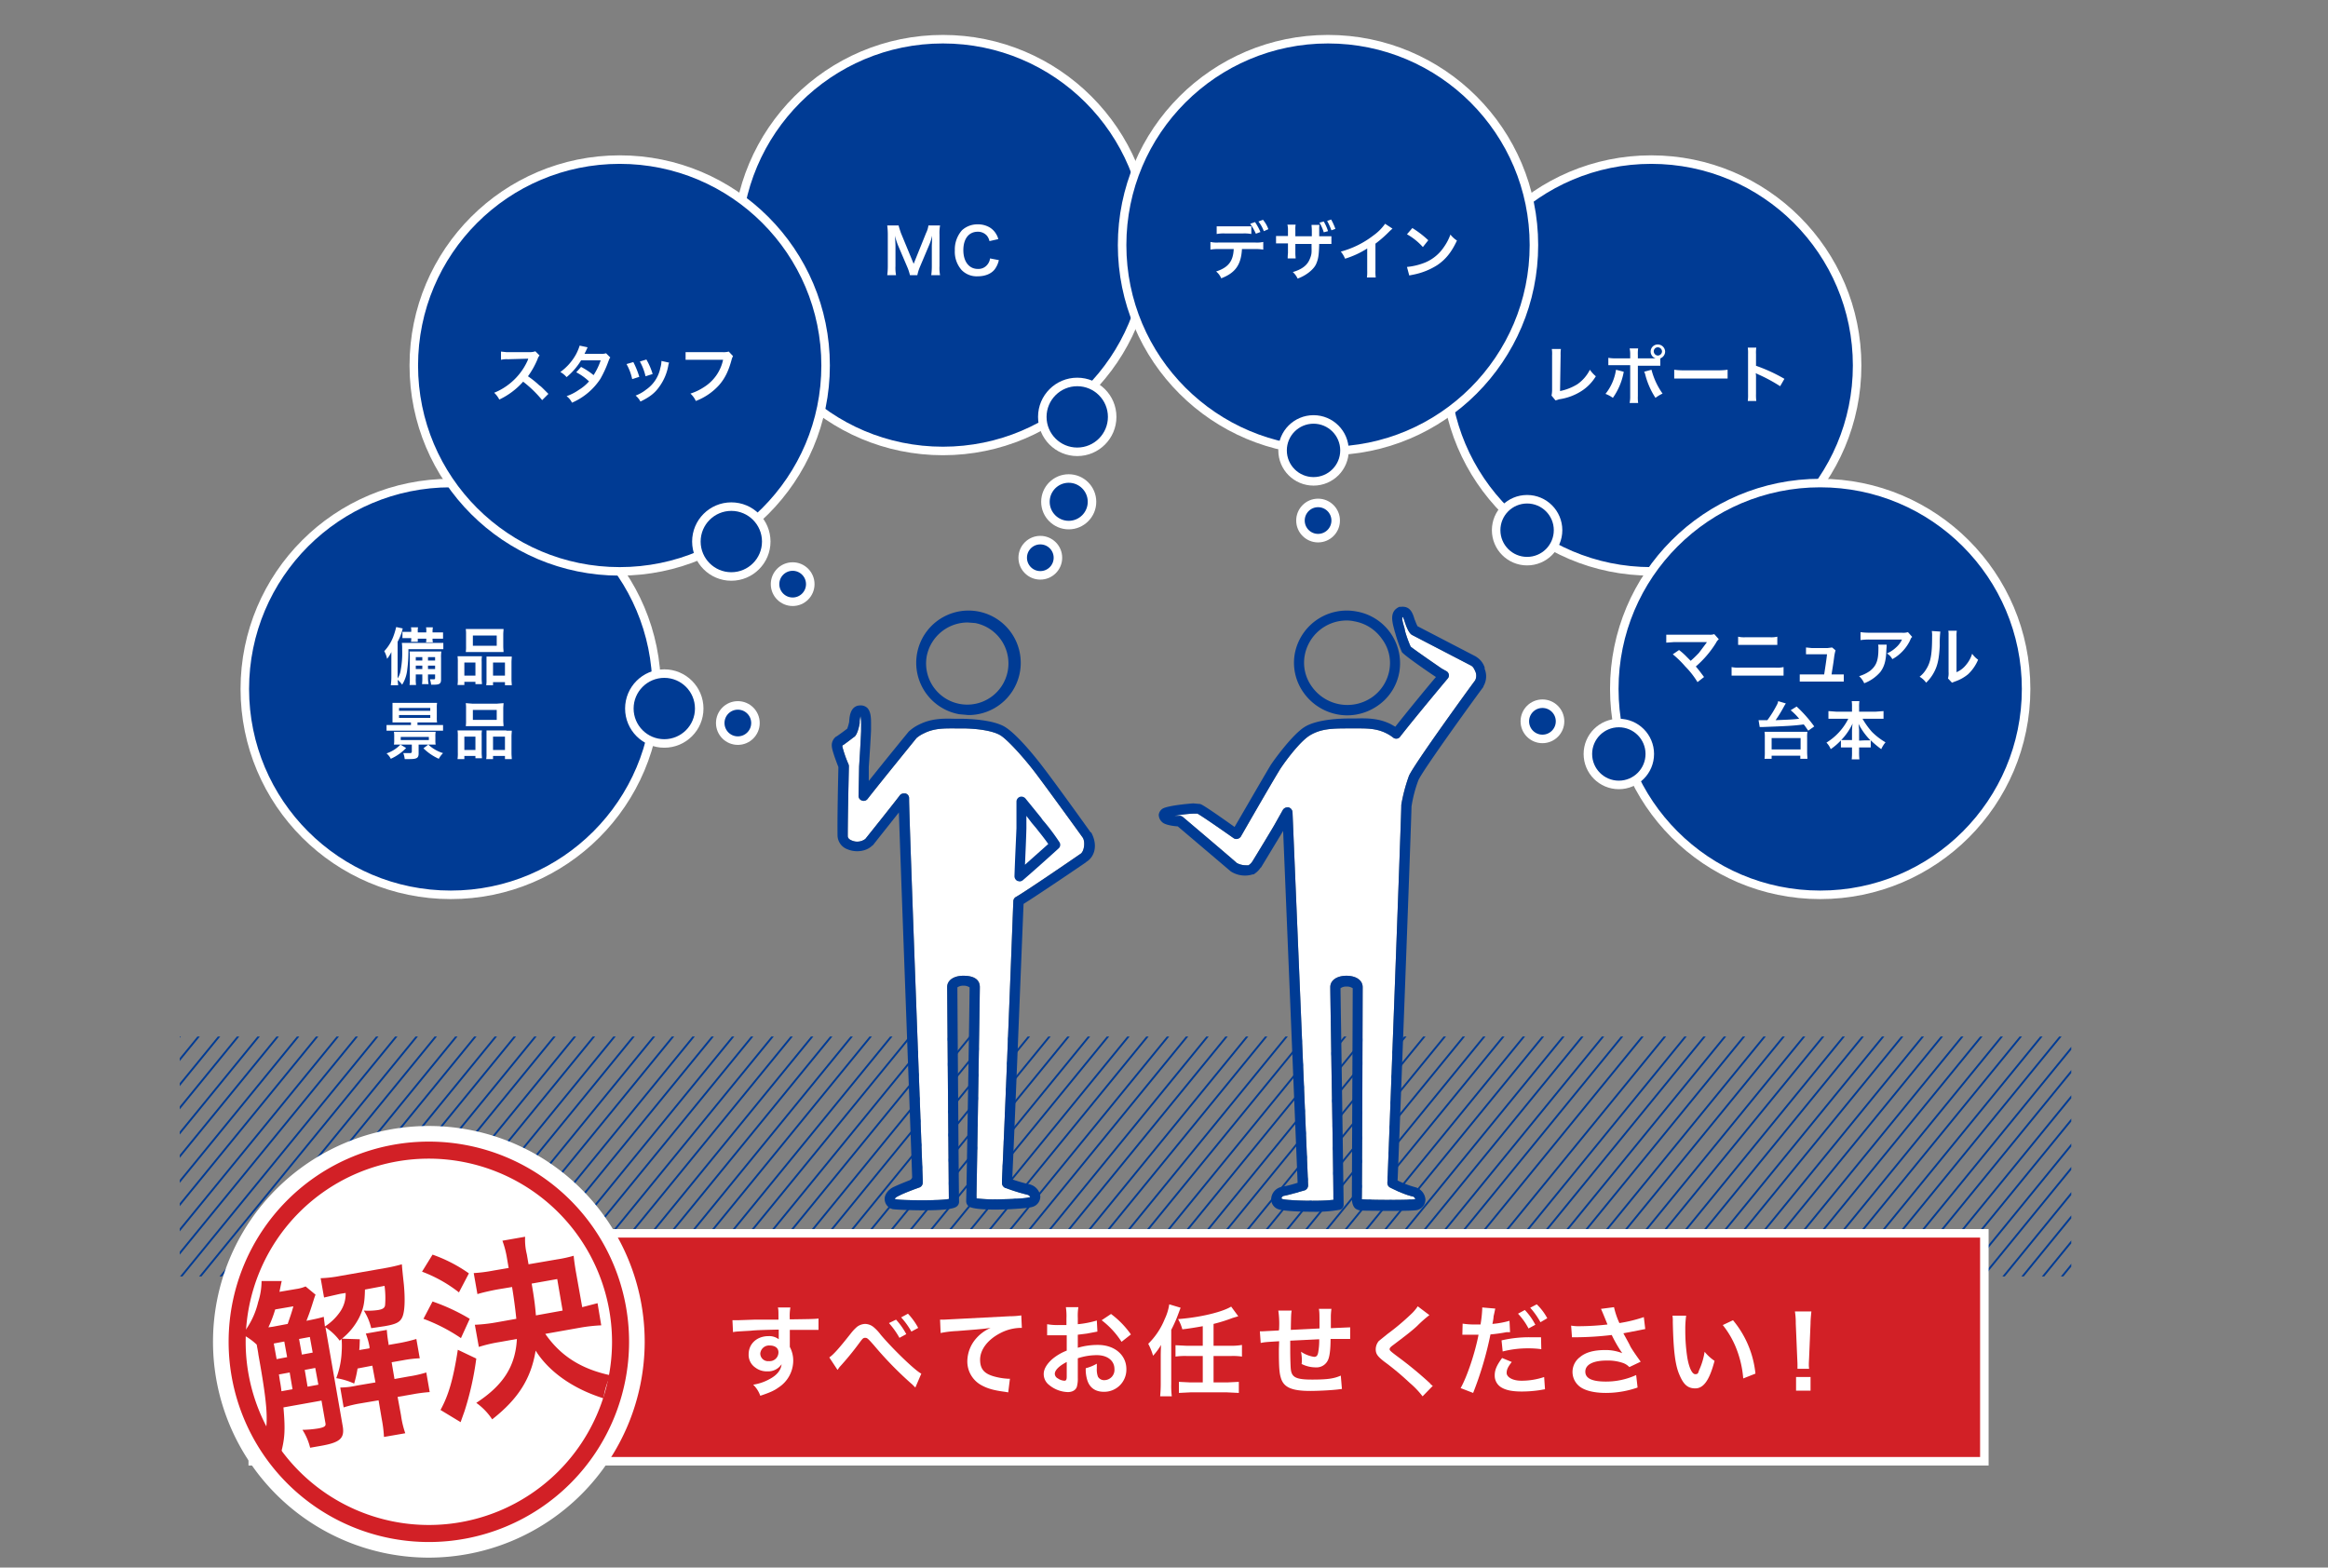 <svg xmlns="http://www.w3.org/2000/svg" xmlns:xlink="http://www.w3.org/1999/xlink" id="&#x30EC;&#x30A4;&#x30E4;&#x30FC;_1" data-name="&#x30EC;&#x30A4;&#x30E4;&#x30FC; 1" viewBox="0 0 819.7 552"><rect x="0" y="0" width="819.7" height="552" fill="#808080" stroke="none"/><defs><style>.cls-1,.cls-3{fill:none;}.cls-2{clip-path:url(#clip-path);}.cls-3{stroke:#003b94;stroke-width:0.66px;}.cls-3,.cls-5,.cls-7{stroke-miterlimit:10;}.cls-4{fill:#fff;}.cls-5,.cls-6{fill:#003b94;}.cls-5,.cls-7{stroke:#fff;stroke-width:3px;}.cls-7,.cls-8{fill:#d22026;}</style><clipPath id="clip-path"><rect class="cls-1" x="63.3" y="365" width="666" height="84.48"></rect></clipPath></defs><g class="cls-2"><line class="cls-3" x1="22" y1="108.7" x2="-474.6" y2="716.6"></line><line class="cls-3" x1="35.9" y1="108.7" x2="-460.7" y2="716.6"></line><line class="cls-3" x1="49.8" y1="108.7" x2="-446.7" y2="716.6"></line><line class="cls-3" x1="63.7" y1="108.7" x2="-432.8" y2="716.6"></line><line class="cls-3" x1="77.7" y1="108.7" x2="-418.9" y2="716.6"></line><line class="cls-3" x1="91.6" y1="108.7" x2="-405" y2="716.6"></line><line class="cls-3" x1="105.5" y1="108.7" x2="-391.1" y2="716.6"></line><line class="cls-3" x1="119.4" y1="108.7" x2="-377.1" y2="716.6"></line><line class="cls-3" x1="133.3" y1="108.7" x2="-363.2" y2="716.6"></line><line class="cls-3" x1="147.3" y1="108.7" x2="-349.3" y2="716.6"></line><line class="cls-3" x1="161.2" y1="108.7" x2="-335.4" y2="716.6"></line><line class="cls-3" x1="175.1" y1="108.7" x2="-321.4" y2="716.6"></line><line class="cls-3" x1="189" y1="108.7" x2="-307.5" y2="716.6"></line><line class="cls-3" x1="203" y1="108.7" x2="-293.6" y2="716.6"></line><line class="cls-3" x1="216.9" y1="108.7" x2="-279.7" y2="716.6"></line><line class="cls-3" x1="230.8" y1="108.7" x2="-265.8" y2="716.6"></line><line class="cls-3" x1="244.7" y1="108.7" x2="-251.8" y2="716.6"></line><line class="cls-3" x1="258.6" y1="108.7" x2="-237.9" y2="716.6"></line><line class="cls-3" x1="272.6" y1="108.7" x2="-224" y2="716.6"></line><line class="cls-3" x1="286.5" y1="108.7" x2="-210.1" y2="716.6"></line><line class="cls-3" x1="300.4" y1="108.7" x2="-196.1" y2="716.6"></line><line class="cls-3" x1="314.3" y1="108.7" x2="-182.2" y2="716.6"></line><line class="cls-3" x1="328.3" y1="108.7" x2="-168.3" y2="716.6"></line><line class="cls-3" x1="342.2" y1="108.7" x2="-154.4" y2="716.6"></line><line class="cls-3" x1="356.1" y1="108.7" x2="-140.5" y2="716.6"></line><line class="cls-3" x1="370" y1="108.7" x2="-126.5" y2="716.6"></line><line class="cls-3" x1="383.9" y1="108.7" x2="-112.6" y2="716.6"></line><line class="cls-3" x1="397.9" y1="108.7" x2="-98.7" y2="716.6"></line><line class="cls-3" x1="411.8" y1="108.7" x2="-84.8" y2="716.6"></line><line class="cls-3" x1="425.7" y1="108.7" x2="-70.8" y2="716.6"></line><line class="cls-3" x1="439.6" y1="108.7" x2="-56.9" y2="716.6"></line><line class="cls-3" x1="453.6" y1="108.7" x2="-43" y2="716.6"></line><line class="cls-3" x1="467.5" y1="108.7" x2="-29.1" y2="716.6"></line><line class="cls-3" x1="481.4" y1="108.7" x2="-15.2" y2="716.6"></line><line class="cls-3" x1="495.3" y1="108.7" x2="-1.2" y2="716.6"></line><line class="cls-3" x1="509.2" y1="108.7" x2="12.7" y2="716.6"></line><line class="cls-3" x1="523.2" y1="108.7" x2="26.6" y2="716.6"></line><line class="cls-3" x1="537.1" y1="108.7" x2="40.5" y2="716.6"></line><line class="cls-3" x1="551" y1="108.7" x2="54.5" y2="716.6"></line><line class="cls-3" x1="564.9" y1="108.7" x2="68.4" y2="716.6"></line><line class="cls-3" x1="578.9" y1="108.7" x2="82.3" y2="716.6"></line><line class="cls-3" x1="592.8" y1="108.7" x2="96.2" y2="716.6"></line><line class="cls-3" x1="606.7" y1="108.7" x2="110.1" y2="716.6"></line><line class="cls-3" x1="620.6" y1="108.7" x2="124.1" y2="716.6"></line><line class="cls-3" x1="634.5" y1="108.7" x2="138" y2="716.6"></line><line class="cls-3" x1="648.5" y1="108.7" x2="151.9" y2="716.6"></line><line class="cls-3" x1="662.4" y1="108.7" x2="165.8" y2="716.6"></line><line class="cls-3" x1="676.3" y1="108.7" x2="179.8" y2="716.6"></line><line class="cls-3" x1="690.2" y1="108.7" x2="193.7" y2="716.6"></line><line class="cls-3" x1="704.2" y1="108.7" x2="207.6" y2="716.6"></line><line class="cls-3" x1="718.1" y1="108.7" x2="221.5" y2="716.6"></line><line class="cls-3" x1="732" y1="108.7" x2="235.4" y2="716.6"></line><line class="cls-3" x1="745.9" y1="108.7" x2="249.4" y2="716.6"></line><line class="cls-3" x1="759.8" y1="108.7" x2="263.3" y2="716.6"></line><line class="cls-3" x1="773.8" y1="108.7" x2="277.2" y2="716.6"></line><line class="cls-3" x1="787.7" y1="108.7" x2="291.1" y2="716.6"></line><line class="cls-3" x1="14.7" y1="108.7" x2="-481.8" y2="716.6"></line><line class="cls-3" x1="28.7" y1="108.7" x2="-467.9" y2="716.6"></line><line class="cls-3" x1="42.6" y1="108.7" x2="-454" y2="716.6"></line><line class="cls-3" x1="56.5" y1="108.7" x2="-440" y2="716.6"></line><line class="cls-3" x1="70.4" y1="108.7" x2="-426.1" y2="716.6"></line><line class="cls-3" x1="84.4" y1="108.7" x2="-412.2" y2="716.6"></line><line class="cls-3" x1="98.3" y1="108.7" x2="-398.3" y2="716.6"></line><line class="cls-3" x1="112.2" y1="108.7" x2="-384.4" y2="716.6"></line><line class="cls-3" x1="126.1" y1="108.7" x2="-370.4" y2="716.6"></line><line class="cls-3" x1="140" y1="108.7" x2="-356.5" y2="716.6"></line><line class="cls-3" x1="154" y1="108.7" x2="-342.6" y2="716.6"></line><line class="cls-3" x1="167.9" y1="108.7" x2="-328.7" y2="716.6"></line><line class="cls-3" x1="181.8" y1="108.7" x2="-314.7" y2="716.6"></line><line class="cls-3" x1="195.7" y1="108.7" x2="-300.8" y2="716.6"></line><line class="cls-3" x1="209.7" y1="108.7" x2="-286.9" y2="716.6"></line><line class="cls-3" x1="223.6" y1="108.7" x2="-273" y2="716.6"></line><line class="cls-3" x1="237.5" y1="108.7" x2="-259.1" y2="716.6"></line><line class="cls-3" x1="251.4" y1="108.7" x2="-245.1" y2="716.6"></line><line class="cls-3" x1="265.3" y1="108.7" x2="-231.2" y2="716.6"></line><line class="cls-3" x1="279.3" y1="108.7" x2="-217.3" y2="716.6"></line><line class="cls-3" x1="293.2" y1="108.7" x2="-203.4" y2="716.6"></line><line class="cls-3" x1="307.1" y1="108.7" x2="-189.4" y2="716.6"></line><line class="cls-3" x1="321" y1="108.7" x2="-175.5" y2="716.6"></line><line class="cls-3" x1="335" y1="108.7" x2="-161.6" y2="716.6"></line><line class="cls-3" x1="348.9" y1="108.7" x2="-147.7" y2="716.6"></line><line class="cls-3" x1="362.8" y1="108.7" x2="-133.8" y2="716.6"></line><line class="cls-3" x1="376.7" y1="108.7" x2="-119.8" y2="716.6"></line><line class="cls-3" x1="390.6" y1="108.7" x2="-105.9" y2="716.6"></line><line class="cls-3" x1="404.6" y1="108.7" x2="-92" y2="716.6"></line><line class="cls-3" x1="418.5" y1="108.7" x2="-78.1" y2="716.6"></line><line class="cls-3" x1="432.4" y1="108.7" x2="-64.1" y2="716.6"></line><line class="cls-3" x1="446.3" y1="108.7" x2="-50.2" y2="716.6"></line><line class="cls-3" x1="460.3" y1="108.7" x2="-36.3" y2="716.6"></line><line class="cls-3" x1="474.2" y1="108.7" x2="-22.4" y2="716.6"></line><line class="cls-3" x1="488.1" y1="108.7" x2="-8.5" y2="716.6"></line><line class="cls-3" x1="502" y1="108.7" x2="5.5" y2="716.6"></line><line class="cls-3" x1="515.9" y1="108.7" x2="19.4" y2="716.6"></line><line class="cls-3" x1="529.9" y1="108.7" x2="33.3" y2="716.6"></line><line class="cls-3" x1="543.8" y1="108.7" x2="47.2" y2="716.6"></line><line class="cls-3" x1="557.7" y1="108.7" x2="61.2" y2="716.6"></line><line class="cls-3" x1="571.6" y1="108.7" x2="75.1" y2="716.6"></line><line class="cls-3" x1="585.6" y1="108.7" x2="89" y2="716.6"></line><line class="cls-3" x1="599.5" y1="108.7" x2="102.9" y2="716.6"></line><line class="cls-3" x1="613.4" y1="108.7" x2="116.8" y2="716.6"></line><line class="cls-3" x1="627.3" y1="108.7" x2="130.8" y2="716.6"></line><line class="cls-3" x1="641.2" y1="108.7" x2="144.7" y2="716.6"></line><line class="cls-3" x1="655.2" y1="108.7" x2="158.6" y2="716.6"></line><line class="cls-3" x1="669.1" y1="108.7" x2="172.5" y2="716.6"></line><line class="cls-3" x1="683" y1="108.7" x2="186.5" y2="716.6"></line><line class="cls-3" x1="696.9" y1="108.7" x2="200.4" y2="716.6"></line><line class="cls-3" x1="710.9" y1="108.7" x2="214.3" y2="716.6"></line><line class="cls-3" x1="724.8" y1="108.7" x2="228.2" y2="716.6"></line><line class="cls-3" x1="738.7" y1="108.7" x2="242.1" y2="716.6"></line><line class="cls-3" x1="752.6" y1="108.7" x2="256.1" y2="716.6"></line><line class="cls-3" x1="766.5" y1="108.7" x2="270" y2="716.6"></line><line class="cls-3" x1="780.5" y1="108.7" x2="283.9" y2="716.6"></line><line class="cls-3" x1="802.8" y1="108.7" x2="306.3" y2="716.6"></line><line class="cls-3" x1="816.7" y1="108.7" x2="320.2" y2="716.6"></line><line class="cls-3" x1="830.7" y1="108.7" x2="334.1" y2="716.6"></line><line class="cls-3" x1="844.6" y1="108.7" x2="348" y2="716.6"></line><line class="cls-3" x1="858.5" y1="108.7" x2="362" y2="716.6"></line><line class="cls-3" x1="872.4" y1="108.7" x2="375.9" y2="716.6"></line><line class="cls-3" x1="886.4" y1="108.7" x2="389.8" y2="716.6"></line><line class="cls-3" x1="900.3" y1="108.7" x2="403.7" y2="716.6"></line><line class="cls-3" x1="914.2" y1="108.7" x2="417.6" y2="716.6"></line><line class="cls-3" x1="928.1" y1="108.7" x2="431.6" y2="716.6"></line><line class="cls-3" x1="942" y1="108.7" x2="445.5" y2="716.6"></line><line class="cls-3" x1="956" y1="108.7" x2="459.4" y2="716.6"></line><line class="cls-3" x1="969.9" y1="108.7" x2="473.3" y2="716.6"></line><line class="cls-3" x1="983.8" y1="108.7" x2="487.3" y2="716.6"></line><line class="cls-3" x1="997.7" y1="108.7" x2="501.2" y2="716.6"></line><line class="cls-3" x1="1011.7" y1="108.7" x2="515.1" y2="716.6"></line><line class="cls-3" x1="1025.6" y1="108.7" x2="529" y2="716.6"></line><line class="cls-3" x1="1039.5" y1="108.7" x2="542.9" y2="716.6"></line><line class="cls-3" x1="1053.4" y1="108.7" x2="556.9" y2="716.6"></line><line class="cls-3" x1="1067.3" y1="108.7" x2="570.8" y2="716.6"></line><line class="cls-3" x1="1081.3" y1="108.7" x2="584.7" y2="716.6"></line><line class="cls-3" x1="1095.2" y1="108.7" x2="598.6" y2="716.6"></line><line class="cls-3" x1="1109.1" y1="108.7" x2="612.6" y2="716.6"></line><line class="cls-3" x1="1123" y1="108.7" x2="626.5" y2="716.6"></line><line class="cls-3" x1="1137" y1="108.7" x2="640.4" y2="716.6"></line><line class="cls-3" x1="1150.9" y1="108.7" x2="654.3" y2="716.6"></line><line class="cls-3" x1="1164.8" y1="108.7" x2="668.2" y2="716.6"></line><line class="cls-3" x1="1178.7" y1="108.7" x2="682.2" y2="716.6"></line><line class="cls-3" x1="1192.6" y1="108.7" x2="696.1" y2="716.6"></line><line class="cls-3" x1="1206.6" y1="108.7" x2="710" y2="716.6"></line><line class="cls-3" x1="1220.5" y1="108.7" x2="723.9" y2="716.6"></line><line class="cls-3" x1="1234.4" y1="108.7" x2="737.9" y2="716.6"></line><line class="cls-3" x1="1248.3" y1="108.7" x2="751.8" y2="716.6"></line><line class="cls-3" x1="1262.3" y1="108.7" x2="765.7" y2="716.6"></line><line class="cls-3" x1="1276.2" y1="108.7" x2="779.6" y2="716.6"></line><line class="cls-3" x1="1290.1" y1="108.7" x2="793.5" y2="716.6"></line><line class="cls-3" x1="1304" y1="108.7" x2="807.5" y2="716.6"></line><line class="cls-3" x1="795.6" y1="108.7" x2="299" y2="716.6"></line><line class="cls-3" x1="809.5" y1="108.7" x2="313" y2="716.6"></line><line class="cls-3" x1="823.4" y1="108.7" x2="326.9" y2="716.6"></line><line class="cls-3" x1="837.4" y1="108.7" x2="340.8" y2="716.6"></line><line class="cls-3" x1="851.3" y1="108.7" x2="354.7" y2="716.6"></line><line class="cls-3" x1="865.2" y1="108.7" x2="368.7" y2="716.6"></line><line class="cls-3" x1="879.1" y1="108.7" x2="382.6" y2="716.6"></line><line class="cls-3" x1="893.1" y1="108.7" x2="396.5" y2="716.6"></line><line class="cls-3" x1="907" y1="108.7" x2="410.4" y2="716.6"></line><line class="cls-3" x1="920.9" y1="108.7" x2="424.3" y2="716.6"></line><line class="cls-3" x1="934.8" y1="108.7" x2="438.3" y2="716.6"></line><line class="cls-3" x1="948.7" y1="108.7" x2="452.2" y2="716.6"></line><line class="cls-3" x1="962.7" y1="108.7" x2="466.1" y2="716.6"></line><line class="cls-3" x1="976.6" y1="108.7" x2="480" y2="716.6"></line><line class="cls-3" x1="990.5" y1="108.7" x2="494" y2="716.6"></line><line class="cls-3" x1="1004.4" y1="108.7" x2="507.9" y2="716.6"></line><line class="cls-3" x1="1018.4" y1="108.7" x2="521.8" y2="716.6"></line><line class="cls-3" x1="1032.3" y1="108.7" x2="535.7" y2="716.6"></line><line class="cls-3" x1="1046.2" y1="108.7" x2="549.6" y2="716.6"></line><line class="cls-3" x1="1060.1" y1="108.7" x2="563.6" y2="716.6"></line><line class="cls-3" x1="1074" y1="108.7" x2="577.5" y2="716.6"></line><line class="cls-3" x1="1088" y1="108.7" x2="591.4" y2="716.6"></line><line class="cls-3" x1="1101.9" y1="108.7" x2="605.3" y2="716.6"></line><line class="cls-3" x1="1115.8" y1="108.7" x2="619.3" y2="716.6"></line><line class="cls-3" x1="1129.7" y1="108.7" x2="633.2" y2="716.6"></line><line class="cls-3" x1="1143.7" y1="108.7" x2="647.1" y2="716.6"></line><line class="cls-3" x1="1157.6" y1="108.7" x2="661" y2="716.6"></line><line class="cls-3" x1="1171.5" y1="108.7" x2="674.9" y2="716.6"></line><line class="cls-3" x1="1185.4" y1="108.7" x2="688.9" y2="716.6"></line><line class="cls-3" x1="1199.3" y1="108.7" x2="702.8" y2="716.6"></line><line class="cls-3" x1="1213.3" y1="108.7" x2="716.7" y2="716.6"></line><line class="cls-3" x1="1227.2" y1="108.7" x2="730.6" y2="716.6"></line><line class="cls-3" x1="1241.1" y1="108.7" x2="744.6" y2="716.6"></line><line class="cls-3" x1="1255" y1="108.7" x2="758.5" y2="716.6"></line><line class="cls-3" x1="1269" y1="108.7" x2="772.4" y2="716.6"></line><line class="cls-3" x1="1282.9" y1="108.7" x2="786.3" y2="716.6"></line><line class="cls-3" x1="1296.8" y1="108.7" x2="800.2" y2="716.6"></line><line class="cls-3" x1="1310.7" y1="108.7" x2="814.2" y2="716.6"></line></g><path class="cls-4" d="M519.4,239.6c-1.4,1.8-21.5,29.5-23.3,33.6a59.8,59.8,0,0,0-2.7,10.2v.3c0,3.7-4.8,131.6-4.9,132.9a1.8,1.8,0,0,0,1,1.6c.2.1,5.1,2.6,7.9,3.1a1.2,1.2,0,0,1,.9,1H498c-1.7.3-15.1.3-18.5,0v-.3c.1-.6.3-73.7.3-74.4,0-2.4-2.3-4-5.7-4s-5.7,1.6-5.7,4,.2,12.7.4,27.3c.3,17.8.7,41.5.7,47.6-4.8.6-16.2.3-18-.3l-.3-.2a1.1,1.1,0,0,1,.9-.9c2.2-.4,7-1.9,7.2-1.9a1.9,1.9,0,0,0,1.3-1.8l-5.5-131.4a1.9,1.9,0,0,0-1.4-1.7h-.4a1.9,1.9,0,0,0-1.6.9L449,290c-.5,1-7.2,12-8,13.3a4.6,4.6,0,0,1-1.4,1.4h-1a6.8,6.8,0,0,1-3.1-.8c-3.4-3-18.4-15.7-19-16.2a1.8,1.8,0,0,0-1.4-.4h-1.5a45.3,45.3,0,0,1,6.6-.8h1.4c1.2.6,7.3,4.8,12.7,8.6a1.7,1.7,0,0,0,1.4.3,2,2,0,0,0,1.2-.8c.1-.2,10.2-17.8,13.5-23.2.9-1.6,7-10.2,10.9-12.5s7.7-2.4,13.6-2.4h2.3c3.8,0,7.3-.1,10.9,1.7a14,14,0,0,1,2.4,1.5,1.7,1.7,0,0,0,1.3.4,1.6,1.6,0,0,0,1.2-.7c5.3-6.8,16.6-20.3,16.7-20.4a1.7,1.7,0,0,0-.5-2.7l-1.6-.9c-1.3-.9-9.6-6.6-10.9-7.7a42.2,42.2,0,0,1-1.9-5.2l-.3-1.4c-.8-2.6-.9-3.5-.6-3.9a6.4,6.4,0,0,1,.6,1.4c.1.4.3.8.4,1.2h0c.4,1.1,1.2,3.2,2.3,3.8h0L518,234.4c.7.4,1,1,1.5,2.1A3.7,3.7,0,0,1,519.4,239.6Z"></path><path class="cls-4" d="M380.4,300.7l-.3.2c-2,1.4-19.1,13.1-22.3,14.9a1.8,1.8,0,0,0-1,1.5c-1.3,34.4-3.2,81.7-4,98.1v1.1a1.8,1.8,0,0,0,1.2,1.8,67.2,67.2,0,0,0,7.7,2.4c.5.1,1,.5,1,.9h-.4c-.6.3-4.4.6-9.5.7a59.5,59.5,0,0,1-9-.3c.2-9.3,1.2-71.5,1.2-74.4s-2.4-4-5.8-4-5.7,1.6-5.7,4c0,.6.5,65.1.6,74.6-3.6.7-16.9.5-18.7.1-.2,0-.3-.1-.3-.2s.3-.5,1.3-1c2.9-1.4,7.2-2.9,7.2-2.9a1.8,1.8,0,0,0,1.3-1.7v-1c0-1.2-4.9-129.5-4.8-134.4a1.7,1.7,0,0,0-1.3-1.7h-.5a1.8,1.8,0,0,0-1.5.7c-.6.9-10.8,13.7-12.1,15.3a4.7,4.7,0,0,1-4.7.6c-.6-.2-1.5-.7-1.5-1.6,0-6.8.3-19.8.4-24.4a2.5,2.5,0,0,0-.1-.8,40,40,0,0,1-2.2-6.3v-.3l.3-.3h.1l1.9-1.4,1.7-1.3.3-.2c1.2-1,1.8-4.7,1.8-4.7v-.2a8,8,0,0,1,.3-2.3,14.7,14.7,0,0,1,.2,3.1v2c0,.7-.4,8.1-.7,12.6h0c0,.1-.1,6-.2,10.3a1.7,1.7,0,0,0,1.2,1.7,1.7,1.7,0,0,0,2-.6c5-6.4,16.1-20,17.2-21.4a11.4,11.4,0,0,1,2.7-1.7c3.6-1.8,7.1-1.7,10.9-1.7h2.2c5.9,0,11.2.9,13.7,2.4s8.2,7.8,12.1,12.9,15.9,21.7,16.9,23.1S381.8,299.9,380.4,300.7Z"></path><circle class="cls-5" cx="581.4" cy="128.7" r="72.5"></circle><path class="cls-6" d="M471.1,251.6a18.4,18.4,0,0,0,3.3.3,18.9,18.9,0,0,0,10.7-3.4,18.1,18.1,0,0,0,7.6-11.8,18.5,18.5,0,0,0-15.2-21.4,18.6,18.6,0,0,0-21.6,14.9,18.1,18.1,0,0,0,3.1,13.7A18.9,18.9,0,0,0,471.1,251.6Zm-11.7-20.8a15,15,0,0,1,14.8-12.3,12.4,12.4,0,0,1,2.7.3,15,15,0,0,1,9.7,6.2,14.1,14.1,0,0,1,2.6,11,14.8,14.8,0,0,1-6.2,9.6,15.3,15.3,0,0,1-21-3.7A14.3,14.3,0,0,1,459.4,230.8Z"></path><path class="cls-6" d="M522.8,235.2a6.9,6.9,0,0,0-3-3.9.1.1,0,0,0-.1-.1l-20.6-10.7a18.2,18.2,0,0,1-.8-1.9h0a4.9,4.9,0,0,1-.4-1.1c-.6-1.8-1.5-4.2-4.7-3.8h-.5c-3.6,1.6-2.5,5.3-1.7,8.3.1.5.3.9.4,1.4a53.6,53.6,0,0,0,2.2,6.2c.8,1.2,10.3,7.7,12,8.8-3,3.5-9.9,11.9-14.3,17.5l-1.6-.9c-4.4-2.2-8.7-2.1-12.6-2h-2.2c-2.4,0-10.9.2-15.4,2.9s-11.5,12.5-12.2,13.7c-2.7,4.5-9.9,17-12.6,21.6-11.1-7.9-11.9-8.1-12.3-8.1l-2.2-.2c-.5,0-9.1.7-10.9,1.9a3,3,0,0,0-1.3,2.1,3.5,3.5,0,0,0,1.2,2.6c1,1,3.9,1.4,5.5,1.5l18.6,15.8.3.2a9.2,9.2,0,0,0,7.5.9h.3a8,8,0,0,0,2.5-2.4h.1l7.8-12.9,5.1,123.9a48.1,48.1,0,0,1-5.4,1.4,4.6,4.6,0,0,0-3.9,4.1,3.7,3.7,0,0,0,2.8,3.9c1.5.5,6.6.8,11.6.8a48.5,48.5,0,0,0,9.8-.7,1.8,1.8,0,0,0,1.3-1.7c0-1.1-.3-22-.7-49.2-.2-13.8-.4-25.8-.4-27.1a3.4,3.4,0,0,1,2.1-.6,3.6,3.6,0,0,1,2.2.6c0,2.1-.3,72.8-.3,74.1s.4,3.1,1.6,3.7,1,.5,10.6.6c3.5,0,9.6,0,10.8-.3a3.8,3.8,0,0,0,2.9-3.8,4.9,4.9,0,0,0-3.8-4.3,34.8,34.8,0,0,1-6-2.3c.6-13.6,4.8-125.6,4.9-131.7a46.6,46.6,0,0,1,2.4-9.2c1.5-3.6,22-31.8,22.9-32.9v-.2a6.9,6.9,0,0,0,.4-6.3Zm-3.4,4.4c-1.4,1.8-21.5,29.5-23.3,33.6a59.8,59.8,0,0,0-2.7,10.2v.3c0,3.7-4.8,131.6-4.9,132.9a1.8,1.8,0,0,0,1,1.6c.2.1,5.1,2.6,7.9,3.1a1.2,1.2,0,0,1,.9,1H498c-1.7.3-15.1.3-18.5,0v-.3c.1-.6.3-73.7.3-74.4,0-2.4-2.3-4-5.7-4s-5.7,1.6-5.7,4,.2,12.7.4,27.3c.3,17.8.7,41.5.7,47.6-4.8.6-16.2.3-18-.3l-.3-.2a1.1,1.1,0,0,1,.9-.9c2.2-.4,7-1.9,7.2-1.9a1.9,1.9,0,0,0,1.3-1.8l-5.5-131.4a1.9,1.9,0,0,0-1.4-1.7h-.4a1.9,1.9,0,0,0-1.6.9L449,290c-.5,1-7.2,12-8,13.3a4.6,4.6,0,0,1-1.4,1.4h-1a6.8,6.8,0,0,1-3.1-.8c-3.4-3-18.4-15.7-19-16.2a1.8,1.8,0,0,0-1.4-.4h-1.5a45.3,45.3,0,0,1,6.6-.8h1.4c1.2.6,7.3,4.8,12.7,8.6a1.7,1.7,0,0,0,1.4.3,2,2,0,0,0,1.2-.8c.1-.2,10.2-17.8,13.5-23.2.9-1.6,7-10.2,10.9-12.5s7.7-2.4,13.6-2.4h2.3c3.8,0,7.3-.1,10.9,1.7a14,14,0,0,1,2.4,1.5,1.7,1.7,0,0,0,1.3.4,1.6,1.6,0,0,0,1.2-.7c5.3-6.8,16.6-20.3,16.7-20.4a1.7,1.7,0,0,0-.5-2.7l-1.6-.9c-1.3-.9-9.6-6.6-10.9-7.7a42.2,42.2,0,0,1-1.9-5.2l-.3-1.4c-.8-2.6-.9-3.5-.6-3.9a6.4,6.4,0,0,1,.6,1.4c.1.4.3.8.4,1.2h0c.4,1.1,1.2,3.2,2.3,3.8h0L518,234.4c.7.4,1,1,1.5,2.1A3.7,3.7,0,0,1,519.4,239.6Z"></path><path class="cls-6" d="M337.7,251.5l3.3.3a18.4,18.4,0,1,0-3.3-.3Zm-11.4-20.4a14.7,14.7,0,0,1,14.5-11.9l2.6.2a14.5,14.5,0,1,1-17.1,11.7Z"></path><path class="cls-6" d="M367.7,289.4a9.2,9.2,0,0,1-1.2-1.6c-.1,0-.1-.1-.2-.2l-5.2-6.4a1.9,1.9,0,0,0-2-.6,1.8,1.8,0,0,0-1.2,1.7v9.3c-.2,5-.5,10.7-.7,16.9a1.9,1.9,0,0,0,1,1.7l.8.2a2.1,2.1,0,0,0,1.1-.4c2-1.7,8-7,12.6-11.2a1.7,1.7,0,0,0,.3-2.3A76.4,76.4,0,0,0,367.7,289.4Zm-6.8,15.1c.2-4.6.4-8.9.5-12.8v-4.4l1.9,2.5,1.6,1.9c1,1.3,2.6,3.2,4.2,5.5Z"></path><path class="cls-6" d="M384.2,293.1H384c-.1-.2-12.5-17.5-17-23.3-2.5-3.3-8.9-11.2-13.1-13.8s-13-2.9-15.5-2.9h-2.2c-3.8-.1-8.1-.2-12.5,2a14.1,14.1,0,0,0-3.6,2.4c-.1,0-.1.1-.2.2s-8.2,10-14,17.3V270c.3-3.7.8-12.2.8-13v-1.8c0-2.2,0-4.5-1.3-5.9a3.4,3.4,0,0,0-2.4-.9c-3.6,0-3.9,3.9-4,5.8h0a15.3,15.3,0,0,1-.7,2.4l-1.6,1.2-2.1,1.5h-.1a3.8,3.8,0,0,0-1.6,3.6c.1,1.5,1.7,5.7,2.3,7.2-.1,4.9-.4,17.5-.3,24.1a5.3,5.3,0,0,0,3.6,4.9c2.6,1.1,6.4.9,8.7-1.4h.1l9.2-11.6c.8,23.9,4.5,122.6,4.7,129.2-1.5.5-4.2,1.6-6.4,2.6s-3.3,2.9-3.3,4.1a3.7,3.7,0,0,0,2.9,3.8c.5.1,5.6.4,10.9.4s10.2-.3,11.5-1.3a2.1,2.1,0,0,0,.9-1.7c-.1-1.1-.6-73.4-.6-75.5a3.4,3.4,0,0,1,2.1-.6,3.6,3.6,0,0,1,2.2.6c0,3.7-1.1,73.4-1.2,75.3a2.3,2.3,0,0,0,.9,1.8c2.7,2,20.4.9,22.4.2a3.8,3.8,0,0,0,2.8-3.8,5,5,0,0,0-4-4.2,57.2,57.2,0,0,1-5.9-1.7c.8-16.4,2.6-62.8,4-97,5-3.1,21.2-14.1,21.9-14.6l.2-.2C385.2,301.9,386.8,297.9,384.2,293.1Zm-3.8,7.6-.3.2c-2,1.4-19.1,13.1-22.3,14.9a1.8,1.8,0,0,0-1,1.5c-1.3,34.4-3.2,81.7-4,98.1v1.1a1.8,1.8,0,0,0,1.2,1.8,67.2,67.2,0,0,0,7.7,2.4c.5.1,1,.5,1,.9h-.4c-.6.3-4.4.6-9.5.7a59.5,59.5,0,0,1-9-.3c.2-9.3,1.2-71.5,1.2-74.4s-2.4-4-5.8-4-5.7,1.6-5.7,4c0,.6.5,65.1.6,74.6-3.6.7-16.9.5-18.7.1-.2,0-.3-.1-.3-.2s.3-.5,1.3-1c2.9-1.4,7.2-2.9,7.2-2.9a1.8,1.8,0,0,0,1.3-1.7v-1c0-1.2-4.9-129.5-4.8-134.4a1.7,1.7,0,0,0-1.3-1.7h-.5a1.8,1.8,0,0,0-1.5.7c-.6.9-10.8,13.7-12.1,15.3a4.7,4.7,0,0,1-4.7.6c-.6-.2-1.5-.7-1.5-1.6,0-6.8.3-19.8.4-24.4a2.5,2.5,0,0,0-.1-.8,40,40,0,0,1-2.2-6.3v-.3l.3-.3h.1l1.9-1.4,1.7-1.3.3-.2c1.2-1,1.8-4.7,1.8-4.7v-.2a8,8,0,0,1,.3-2.3,14.7,14.7,0,0,1,.2,3.1v2c0,.7-.4,8.1-.7,12.6h0c0,.1-.1,6-.2,10.3a1.7,1.7,0,0,0,1.2,1.7,1.7,1.7,0,0,0,2-.6c5-6.4,16.1-20,17.2-21.4a11.4,11.4,0,0,1,2.7-1.7c3.6-1.8,7.1-1.7,10.9-1.7h2.2c5.9,0,11.2.9,13.7,2.4s8.2,7.8,12.1,12.9,15.9,21.7,16.9,23.1S381.8,299.9,380.4,300.7Z"></path><circle class="cls-5" cx="332" cy="86.3" r="72.5"></circle><circle class="cls-5" cx="467.6" cy="86.3" r="72.5"></circle><circle class="cls-5" cx="158.7" cy="242.6" r="72.5"></circle><circle class="cls-5" cx="640.9" cy="242.6" r="72.5"></circle><circle class="cls-5" cx="218.2" cy="128.7" r="72.5"></circle><path class="cls-4" d="M143.8,228.5a48.4,48.4,0,0,1-.4,7.2,12.3,12.3,0,0,1-1.8,5.4,8.5,8.5,0,0,0-1.6-1.7c.1.8.1,1.1.2,1.9h-2.6a21.3,21.3,0,0,0,.2-2.7v-9a12,12,0,0,1-1.5,2.4,9.5,9.5,0,0,0-1-2.7,15.8,15.8,0,0,0,3.1-4.9,27.6,27.6,0,0,0,1.1-3.6l2.3.5c-.1.4-.2.7-.3,1.2A21.7,21.7,0,0,1,140,226v12.9a7.2,7.2,0,0,0,1.1-3,33.2,33.2,0,0,0,.5-7.3,14.8,14.8,0,0,0-.1-2.2h14.6v2.2H143.8Zm1-6.3a4.2,4.2,0,0,0-.1-1.3h2.5a4.5,4.5,0,0,0-.1,1.3v.5h3v-.5a4.2,4.2,0,0,0-.1-1.3h2.4c0,.3-.1.7-.1,1.3v.5H156v2.2h-3.7v.2c0,.6.1.8.1,1.1H150a4.1,4.1,0,0,0,.1-1.1v-.2h-3V226h-2.4a4.1,4.1,0,0,0,.1-1.1v-.2h-3.1v-2.2h3.1Zm1.6,15.3v1.3a12.9,12.9,0,0,0,.1,2.4h-2.3a15.6,15.6,0,0,0,.1-2.4v-7a16.3,16.3,0,0,0-.1-2.4h11.2a14.2,14.2,0,0,0-.1,2.4v7.5c0,1.4-.5,1.8-2.5,1.8h-1a10.6,10.6,0,0,0-.4-1.9h1.3c.4,0,.5-.1.5-.5v-1.2h-2.5v1a11.7,11.7,0,0,0,.2,2.4h-2.3a16.3,16.3,0,0,0,.1-2.4v-1Zm2.3-6.1h-2.3v1.2h2.3Zm0,3h-2.3v1.2h2.3Zm4.5-1.8v-1.2h-2.5v1.2Zm0,3v-1.2h-2.5v1.2Z"></path><path class="cls-4" d="M161.2,233.2a13.4,13.4,0,0,0-.1-2.1h8.6a8.7,8.7,0,0,0-.1,1.9v5.9c0,.9.1,1.5.1,2h-2.3v-.8h-3.9v1.1h-2.4a14.2,14.2,0,0,0,.1-2.3Zm2.3,4.7h3.9v-4.6h-3.9Zm.6-14.4a12.1,12.1,0,0,0-.1-2h13.3c0,.6-.1,1.1-.1,2v4c0,.9.1,1.5.1,2.1H164a12.1,12.1,0,0,0,.1-2Zm2.4,3.9h8.4v-3.6h-8.4Zm11.8,3.8h1.9c0,.6-.1,1.2-.1,2.1v5.7c0,1.2.1,1.7.1,2.3h-2.4v-1.1h-4.2v1.1h-2.4a10.3,10.3,0,0,0,.1-1.9v-8.2h7Zm-4.7,6.7h4.2v-4.6h-4.2Z"></path><path class="cls-4" d="M143,263.4a17.5,17.5,0,0,1-5.4,3.8,5.8,5.8,0,0,0-1.5-1.9,12.1,12.1,0,0,0,4.9-3.1Zm-2.6-9h-2.2v-6.9h15.7a9.8,9.8,0,0,0-.1,1.9v3.1a10.3,10.3,0,0,0,.1,1.9H147v.9h9v2H136.1v-2h8.6v-.9Zm.6,7.8h-2.3a8.1,8.1,0,0,0,.1-1.7v-1.1a8.6,8.6,0,0,0-.1-1.7h14.7a8.1,8.1,0,0,0-.1,1.7v1.2a7.6,7.6,0,0,0,.1,1.6h-6v3.1c0,1.6-.6,2-3.2,2h-1.7a8,8,0,0,0-.5-2.1h2.2c.6,0,.8-.1.8-.6v-2.4Zm-.5-11.9h11v-1h-11Zm0,2.5h11v-1h-11Zm.6,6.7v1.1H151v-1.1Zm9.7,2.7a13.4,13.4,0,0,0,5.2,3,8.7,8.7,0,0,0-1.5,2,18.5,18.5,0,0,1-5.4-3.7Z"></path><path class="cls-4" d="M161.2,259.3a13.4,13.4,0,0,0-.1-2.1h8.6a8.7,8.7,0,0,0-.1,1.9V265c0,.9.1,1.5.1,2h-2.3v-.8h-3.9v1.1h-2.4a14.2,14.2,0,0,0,.1-2.3Zm2.3,4.8h3.9v-4.7h-3.9Zm.6-14.5a12.1,12.1,0,0,0-.1-2l2.5.2h8.3l2.5-.2c0,.6-.1,1.1-.1,2v4c0,1,.1,1.5.1,2.1H164a12.1,12.1,0,0,0,.1-2Zm2.4,3.9h8.4V250h-8.4Zm11.8,3.8h1.9c0,.6-.1,1.2-.1,2.1V265c0,1.2.1,1.7.1,2.3h-2.4v-1.1h-4.2v1.1h-2.4a10.3,10.3,0,0,0,.1-1.9v-8.2h7Zm-4.7,6.8h4.2v-4.7h-4.2Z"></path><path class="cls-4" d="M591.2,228.9a21.8,21.8,0,0,1,2.7,2.4l1.4,1.4a39.6,39.6,0,0,0,2.9-2.8l2.7-3.6c0-.1,0-.1.1-.2H589.5l-2.8.2v-2.8h15.1a4.4,4.4,0,0,0,1.8-.2l1.6,1.8a3.8,3.8,0,0,0-1,1.3,36.1,36.1,0,0,1-7.1,8.3c.9,1,1.7,2.1,2.9,3.7l-2.3,1.8a29.5,29.5,0,0,0-4.3-5.5,35.1,35.1,0,0,0-4.4-4.3Z"></path><path class="cls-4" d="M609.7,234.9a11.5,11.5,0,0,0,2.9.2h12.6a10.2,10.2,0,0,0,2.8-.2v3H609.7Zm2.3-10.7a9.4,9.4,0,0,0,2.6.2h8.6a9.4,9.4,0,0,0,2.6-.2v2.9H612Z"></path><path class="cls-4" d="M647.2,237.5h2v2.5H633.7v-2.5h8.6c.3-2,.8-5.1,1-7.1h-7.4V228l2,.2h5.6l1.6-.2,1.2,1a16.5,16.5,0,0,0-.5,2.5c-.3,2.4-.6,4-.9,6Z"></path><path class="cls-4" d="M664.3,227a17.4,17.4,0,0,1-.1,1.8c-.1,3.8-.7,5.9-2.1,7.8a14.1,14.1,0,0,1-5.7,4,7.6,7.6,0,0,0-1.8-2.5,12.9,12.9,0,0,0,3.9-1.9c2.2-1.8,2.9-3.7,2.9-7.8a5.7,5.7,0,0,0-.1-1.4Zm9-2.7c-.4.3-.4.4-.9,1.5a14.8,14.8,0,0,1-3.4,4.4,13.1,13.1,0,0,1-2.7,1.9,5.2,5.2,0,0,0-1.9-2,11.1,11.1,0,0,0,3.2-2.1,8.3,8.3,0,0,0,2.1-2.8H658.1a21.1,21.1,0,0,0-3,.2v-2.8a21.6,21.6,0,0,0,3.1.2h11.4a5.6,5.6,0,0,0,2.2-.2Z"></path><path class="cls-4" d="M683.2,222.4a36.2,36.2,0,0,0-.2,4.9c-.2,4.3-.7,6.8-1.8,9a14.4,14.4,0,0,1-3,4.1,7.6,7.6,0,0,0-2.3-2.1,9.4,9.4,0,0,0,2.3-2.6c1.6-2.5,2.1-5.3,2.1-11.5a9.8,9.8,0,0,0-.1-2Zm5.8-.3a11.6,11.6,0,0,0-.1,2.1v12.5a8.5,8.5,0,0,0,3.3-2.5,11.1,11.1,0,0,0,2.2-4,8.4,8.4,0,0,0,2.1,2.1,14.9,14.9,0,0,1-3.5,5.1,14.5,14.5,0,0,1-4.7,2.6l-1,.4-1.4-1.5a6.9,6.9,0,0,0,.2-2.3V223.5a6.1,6.1,0,0,0-.1-1.4Z"></path><path class="cls-4" d="M619.2,253.6h3.1a38.3,38.3,0,0,0,3.3-5.3,3.9,3.9,0,0,0,.5-1.4l2.7.8-.5.8a49.2,49.2,0,0,1-3.1,5.1c4.8-.2,5.7-.2,8.3-.5a21.3,21.3,0,0,0-3-3l2.1-1.3a46.3,46.3,0,0,1,6.2,7l-2.1,1.5c-.8-1.1-1-1.5-1.6-2.2-3.7.5-6.6.6-14.2.9h-1.3Zm2.1,13.6a19.3,19.3,0,0,0,.1-2.5v-5a12.1,12.1,0,0,0-.1-2h15.1a11.5,11.5,0,0,0-.1,2v5c0,1.1.1,1.8.1,2.5h-2.5v-1.1H623.8v1.1Zm2.5-3.3H634v-4H623.8Z"></path><path class="cls-4" d="M646.5,253.1h-2.7v-2.7l2.7.2h5.6v-1.6a13.4,13.4,0,0,0-.1-2.1h2.7a14.1,14.1,0,0,0-.1,2.1v1.6h5.9l2.7-.2v2.7h-7.4a28.7,28.7,0,0,0,3.3,4.6,23.7,23.7,0,0,0,4.8,3.7,9.7,9.7,0,0,0-1.5,2.4,33.8,33.8,0,0,1-3.7-3.1v2.5h-4.1v1.5a22.6,22.6,0,0,0,.1,2.7H652a22.6,22.6,0,0,0,.1-2.7v-1.5h-3.9v-2.5a20.5,20.5,0,0,1-3.6,3.1,7,7,0,0,0-1.5-2.3,20.8,20.8,0,0,0,7.7-8.4Zm5.6,4.2a25,25,0,0,1,.2-2.5,21.4,21.4,0,0,1-4,5.8h3.8Zm4.6,3.4h1.9a23.5,23.5,0,0,1-4.2-5.8c.1.9.2,1.8.2,2.4v3.5Z"></path><path class="cls-4" d="M190.9,140.9a41.3,41.3,0,0,0-6.7-6.5,26.1,26.1,0,0,1-8.4,6.3,8.4,8.4,0,0,0-1.8-2.4,21.1,21.1,0,0,0,4.4-2.4,21.9,21.9,0,0,0,7.4-9l.2-.6-7.2.2a8.2,8.2,0,0,0-2.4.2v-2.9l1.9.2h8.3a5.6,5.6,0,0,0,1.9-.3l1.5,1.5a2.7,2.7,0,0,0-.7,1.2,29.4,29.4,0,0,1-3.4,6.1,32.8,32.8,0,0,1,4,3.2c.6.4.6.4,3.2,3Z"></path><path class="cls-4" d="M214.9,125.9c-.3.3-.3.4-.7,1.4a38.5,38.5,0,0,1-2.8,6.1,22.7,22.7,0,0,1-10,8.4,6.3,6.3,0,0,0-1.9-2.3,17.2,17.2,0,0,0,4.3-2.2,15.5,15.5,0,0,0,3.6-3,19.5,19.5,0,0,0-4.5-3.2l1.7-1.9a25.7,25.7,0,0,1,4.4,2.9,22.8,22.8,0,0,0,2.5-5.2h-6.9a23.3,23.3,0,0,1-5.1,5.9,8.2,8.2,0,0,0-2.2-1.8,19,19,0,0,0,5.5-6.2,17.4,17.4,0,0,0,1.3-3.1l2.8.6-.6,1.3-.5,1h5.7a5.3,5.3,0,0,0,1.9-.2Z"></path><path class="cls-4" d="M223,127.5a29.4,29.4,0,0,1,2.1,5.2l-2.5.8a18.7,18.7,0,0,0-2-5.3Zm12.6.2a3.9,3.9,0,0,0-.3,1.1,18.1,18.1,0,0,1-3.1,7.3c-1.6,2.3-3.4,3.7-6.7,5.3a6.6,6.6,0,0,0-1.7-2.1,13.6,13.6,0,0,0,3.7-2.1,12.1,12.1,0,0,0,5-7.6,9.1,9.1,0,0,0,.4-2.5Zm-8-1.1a23.8,23.8,0,0,1,2.2,5.1l-2.5.8a19.8,19.8,0,0,0-2-5.2Z"></path><path class="cls-4" d="M258.1,125.4a7.9,7.9,0,0,0-.4.9c-1.1,4.2-2.4,6.9-4.5,9.3a21.2,21.2,0,0,1-8.2,5.6,7.9,7.9,0,0,0-1.9-2.6,19.3,19.3,0,0,0,4.8-2.3,15,15,0,0,0,6.7-9.6H241.4V124h12.9a7.2,7.2,0,0,0,2.3-.2Z"></path><path class="cls-4" d="M549.6,122.9a12.8,12.8,0,0,0-.1,2.2l-.2,12.6a18.5,18.5,0,0,0,6.1-2.4,13.5,13.5,0,0,0,4.4-5.1,12,12,0,0,0,2.1,2.3,16,16,0,0,1-4.9,5.1,19.7,19.7,0,0,1-8,3l-1.3.4-1.4-1.7a10.6,10.6,0,0,0,.2-2.3V125.1a11,11,0,0,0-.1-2.2Z"></path><path class="cls-4" d="M571.7,130.9v.3a1,1,0,0,0-.1.4,22.8,22.8,0,0,1-3.7,8.5,11,11,0,0,0-2.6-1.4,17.7,17.7,0,0,0,3.7-8.5Zm10.1-4.7H583a2.5,2.5,0,0,1,.7-4.9,2.6,2.6,0,0,1,2.6,2.5,2.6,2.6,0,0,1-1.7,2.4v2.6h-7.9v10.7a14.2,14.2,0,0,0,.1,2.4h-3a11.7,11.7,0,0,0,.2-2.4V128.6h-7.7V126a16,16,0,0,0,2.8.2H574v-1.3a9.5,9.5,0,0,0-.2-2.2h3a12.3,12.3,0,0,0-.1,2.3v1.2Zm-.3,4a25.2,25.2,0,0,0,3.9,8.4,12.8,12.8,0,0,0-2.5,1.5,27,27,0,0,1-3.6-8.2,3.4,3.4,0,0,0-.4-1Zm.8-6.5a1.5,1.5,0,0,0,1.4,1.5,1.5,1.5,0,0,0,1.5-1.5,1.5,1.5,0,0,0-1.5-1.4A1.4,1.4,0,0,0,582.3,123.7Z"></path><path class="cls-4" d="M589.5,130.2a22.8,22.8,0,0,0,3.5.2h11.8a22.8,22.8,0,0,0,3.5-.2v3.1H589.5Z"></path><path class="cls-4" d="M615.4,141.2a17,17,0,0,0,.1-2.5V124.6a12.8,12.8,0,0,0-.1-2.2h3a12.3,12.3,0,0,0-.1,2.3v4.1a57.7,57.7,0,0,1,10,4.6l-1.5,2.6a56.6,56.6,0,0,0-7.8-4.2l-.8-.4a7.6,7.6,0,0,1,.1,1.5v5.8a17.8,17.8,0,0,0,.1,2.5Z"></path><path class="cls-4" d="M320.4,96.9a17.1,17.1,0,0,0-1-3l-3.2-7.5a27.4,27.4,0,0,1-1.1-3.4c.1,1.2.2,3,.2,3.5v7.2a14.2,14.2,0,0,0,.2,3.2h-3.1a24.5,24.5,0,0,0,.2-3.2V82.6a25.8,25.8,0,0,0-.2-3.2h4c.2.8.5,1.7.8,2.6l4.5,10.9L326.1,82a8.3,8.3,0,0,0,.8-2.6H331a15.2,15.2,0,0,0-.2,3.2V93.7a13.3,13.3,0,0,0,.2,3.2h-3.1a24.5,24.5,0,0,0,.2-3.2V86.4c.1-1.9.1-3.1.1-3.4a17.4,17.4,0,0,1-1,3.2L323.9,94a15.5,15.5,0,0,0-.9,2.9Z"></path><path class="cls-4" d="M351.7,91.6a8.4,8.4,0,0,1-1.5,3.3c-1.2,1.5-3.3,2.4-6,2.4a7.4,7.4,0,0,1-5.6-2.2,9.7,9.7,0,0,1-2.4-6.9,10.2,10.2,0,0,1,2.5-7.1,8,8,0,0,1,5.5-2.1,8.1,8.1,0,0,1,4.3,1.1,6.6,6.6,0,0,1,2.3,2.4,5.7,5.7,0,0,1,.7,1.7l-3.1.7a4.8,4.8,0,0,0-.9-1.9,4.2,4.2,0,0,0-3.2-1.4c-3.2,0-5.1,2.5-5.1,6.5s2,6.6,5.1,6.6a4,4,0,0,0,3.5-1.7,4.2,4.2,0,0,0,.8-2Z"></path><path class="cls-4" d="M437.3,87.7C437,93.2,435,96.1,430,98a6.1,6.1,0,0,0-1.8-2.4c4.3-1.4,6-3.6,6.2-7.9H429a15.2,15.2,0,0,0-2.8.2V85.2a10.3,10.3,0,0,0,2.9.2h12.8a10.3,10.3,0,0,0,2.9-.2v2.7a15.2,15.2,0,0,0-2.8-.2Zm3.3-5.3a13.5,13.5,0,0,0-2.8-.2h-6.6a13.5,13.5,0,0,0-2.8.2V79.7h12.2Zm1.3-4.2a19.5,19.5,0,0,1,1.9,3.5l-1.6.6a19.9,19.9,0,0,0-2-3.5Zm3.1,3.2a12.5,12.5,0,0,0-1.9-3.4l1.6-.6a10.9,10.9,0,0,1,1.9,3.3Z"></path><path class="cls-4" d="M461.9,83.2V81.4c0-1.2-.1-1.7-.1-2.2h2.8a6.6,6.6,0,0,0-.1,1.5v2.5h4.3v2.7h-4.3c-.1,3.9-.3,5.3-1.1,7.1s-3.4,4-6.5,5.1a6.8,6.8,0,0,0-1.7-2.3c3.1-.9,5-2.3,5.9-4.4s.7-2.4.7-5.5h-5.7v3.2c0,1,.1,1.4.1,1.9h-2.8a17.7,17.7,0,0,1,.1-1.9V85.7h-4.2V83.1h4.2V81a7.1,7.1,0,0,0-.2-1.9h2.9a9.2,9.2,0,0,0-.1,1.8v2.3Zm4.2-5.2a15.2,15.2,0,0,1,1.5,3.4l-1.5.4a15.6,15.6,0,0,0-1.5-3.4Zm2.7,3.1a24.1,24.1,0,0,0-1.5-3.3l1.4-.5a20.3,20.3,0,0,1,1.5,3.3Z"></path><path class="cls-4" d="M490.3,80.5l-.9.8a43.2,43.2,0,0,1-5.1,4.5v9.4a16.3,16.3,0,0,0,.1,2.5h-3.1a14.9,14.9,0,0,0,.1-2.4V87.5a31.8,31.8,0,0,1-7.8,3.6,9.2,9.2,0,0,0-1.5-2.5,32.6,32.6,0,0,0,11.5-5.7,17.2,17.2,0,0,0,4.1-4.1Z"></path><path class="cls-4" d="M495.4,94a22.9,22.9,0,0,0,6.5-1.6,14.8,14.8,0,0,0,6.5-5.4,18.3,18.3,0,0,0,2.3-4.4,9.3,9.3,0,0,0,2.3,2.1c-1.9,4.1-4,6.7-7,8.7a24.4,24.4,0,0,1-8.3,3.3l-1.5.3Zm1.9-13.7a35.3,35.3,0,0,1,5.6,4.3L501,87a21.8,21.8,0,0,0-5.6-4.5Z"></path><circle class="cls-5" cx="257.5" cy="190.7" r="12.3"></circle><circle class="cls-5" cx="379.3" cy="146.8" r="12.3"></circle><circle class="cls-5" cx="233.9" cy="249.5" r="12.3"></circle><circle class="cls-5" cx="376.3" cy="176.7" r="8.2"></circle><circle class="cls-5" cx="462.5" cy="158.6" r="10.9"></circle><circle class="cls-5" cx="464.1" cy="183.3" r="6.2"></circle><circle class="cls-5" cx="366.3" cy="196.4" r="6.2"></circle><circle class="cls-5" cx="279.1" cy="205.7" r="6.2"></circle><circle class="cls-5" cx="259.8" cy="254.6" r="6.2"></circle><circle class="cls-5" cx="537.7" cy="186.7" r="10.9"></circle><circle class="cls-5" cx="570" cy="265.5" r="10.9"></circle><circle class="cls-5" cx="543.1" cy="254" r="6.2"></circle><rect class="cls-7" x="89" y="434.3" width="609.7" height="80.26"></rect><path class="cls-4" d="M278.1,473.4v.9a10.2,10.2,0,0,1,1.2,4.9,11.3,11.3,0,0,1-5.2,9.4c-1.5,1.1-3.1,1.8-6.4,2.9a10.1,10.1,0,0,0-2.5-3.9,17.3,17.3,0,0,0,6-2.1c2.4-1.3,3.8-3.1,4-5.1a5.7,5.7,0,0,1-5.1,2.5,6.5,6.5,0,0,1-4.1-1.3,5.4,5.4,0,0,1-2.4-4.7c0-3.7,2.9-6.4,7-6.4a5.5,5.5,0,0,1,3.6,1.1v-3.4c-5,.1-8.3.2-9.9.4-5.3.3-5.3.3-6.2.5l-.2-4.2h1.8l5.9-.2h8.5c0-3.4,0-3.4-.2-4.3h4.4a17.5,17.5,0,0,0-.2,4.2c6.1-.1,8.8-.1,10.1-.3v4H278.1v5.3Zm-7.1.4a3.1,3.1,0,0,0-3.3,2.8,2.7,2.7,0,0,0,3,2.7,3.1,3.1,0,0,0,3.4-3.1C274.1,474.7,272.9,473.8,271,473.8Z"></path><path class="cls-4" d="M292,478c1.5-1,3.6-3.4,7.7-8.6a15.3,15.3,0,0,1,2.1-2.2,5,5,0,0,1,2.8-1,4.9,4.9,0,0,1,3.2,1.3,15.2,15.2,0,0,1,2.3,2.5c4.4,5.2,12.3,12.8,14.3,13.7l-2.1,4.9-1-1a126.7,126.7,0,0,1-13.6-13.9c-2.2-2.5-2.4-2.6-3.1-2.6s-.9.3-2.1,1.9a100.7,100.7,0,0,1-6.9,8.4l-.7,1Zm23.5-13.3a24.4,24.4,0,0,1,3.6,5.1l-2.4,1.3a28.6,28.6,0,0,0-3.7-5.2Zm5.4,4.2a26.6,26.6,0,0,0-3.6-5l2.4-1.3a22.8,22.8,0,0,1,3.6,5Z"></path><path class="cls-4" d="M331,464.7h1.3l5.8-.3,17.4-.9a29.5,29.5,0,0,0,4.1-.3l.2,4.4h-.7a16,16,0,0,0-7,1.9c-4.4,2.3-7,5.8-7,9.3s1.7,4.9,4.6,5.8a22.7,22.7,0,0,0,5.2.9h.7l-.6,4.8-1.2-.2c-3.8-.5-6-1.1-8.2-2.3a9.5,9.5,0,0,1-5-8.5,12.4,12.4,0,0,1,3.3-8.2,14.3,14.3,0,0,1,4.9-3.5c-2.8.4-4.2.5-11.8,1.1a36.7,36.7,0,0,0-5.8.7Z"></path><path class="cls-4" d="M379.5,485.2a10.5,10.5,0,0,1-.3,3c-.3,1.2-1.5,2-3.2,2a10.8,10.8,0,0,1-6.6-2.5,4.8,4.8,0,0,1-1.9-3.9c0-1.7,1.1-3.5,3-5.2a18,18,0,0,1,5.1-3v-5.4h-6.9v-3.9a21.2,21.2,0,0,0,4.2.3h2.6v-2.3a21.3,21.3,0,0,0-.2-4h4.4a19,19,0,0,0-.2,3.8v2.2a34.6,34.6,0,0,0,6.7-1.3l.2,3.9-3.7.7-3.2.4v4.6a24.4,24.4,0,0,1,7.1-1c5.9,0,10,3.6,10,8.5a7.8,7.8,0,0,1-7.9,8c-2.9,0-4.9-1.3-5.8-3.9a12.5,12.5,0,0,1-.6-4.4,15.2,15.2,0,0,0,3.9-1.6v1.6a7.4,7.4,0,0,0,.4,3,2.5,2.5,0,0,0,2.3,1.2,3.6,3.6,0,0,0,3.5-3.9c0-3-2.5-4.9-6.2-4.9a21.3,21.3,0,0,0-6.7,1.1Zm-3.9-5.6c-2.7,1.4-4.2,2.9-4.2,4.2a1.9,1.9,0,0,0,1.1,1.6,4.3,4.3,0,0,0,2.3.8c.6,0,.8-.4.8-1.5Zm19.3-7.1a29.6,29.6,0,0,0-7-7.6l3.3-2.2a31.6,31.6,0,0,1,7,7.2Z"></path><path class="cls-4" d="M408.7,477.6c0-.9,0-1.3.1-4a20.7,20.7,0,0,1-2.8,3.8,21.7,21.7,0,0,0-1.7-4.2,25.5,25.5,0,0,0,5.8-8.7,18.4,18.4,0,0,0,1.6-5.2l4,1.2-1.2,3.2a49,49,0,0,1-2.1,4.6v19.1a29.5,29.5,0,0,0,.2,4.3h-4.1c.1-1.3.2-2.6.2-4.4ZM423.5,467c-2.2.4-5.2.9-7.2,1.1a14.4,14.4,0,0,0-1.5-3.6c7.9-.6,15.6-2.5,18.7-4.4l2.5,3.4-2,.6a56.2,56.2,0,0,1-6.7,2.1v7.7h6.1a21.3,21.3,0,0,0,3.9-.3v4.1a21.8,21.8,0,0,0-3.9-.2h-6.1v9.3h4.8l4.1-.2v3.9l-4.1-.2h-13l-4,.2v-3.9l4,.2h4.4v-9.3h-5.6a24.2,24.2,0,0,0-4,.2v-4l4,.2h5.6Z"></path><path class="cls-4" d="M472.5,489.1l-1.6.2c-2.6.3-7.2.5-9.5.5-6.5,0-9.4-1.2-10.4-4.6-.5-1.6-.7-3.5-.7-9.5,0-.6,0-.7.1-3.4-4.9.3-4.9.3-6.5.6l-.3-4.1h1l5.7-.3a5.4,5.4,0,0,0,.1-1.1,32.1,32.1,0,0,0-.3-5.9h4.7c-.2,1.3-.2,1.3-.3,6.8l10.1-.5c0-5.5,0-5.5-.2-6.9h4.4a23.2,23.2,0,0,0-.2,2.4v4.4l6.8-.3v4.1h-6.9c0,3.5-.3,6.1-.9,7.4a4.4,4.4,0,0,1-4.3,2.6,11,11,0,0,1-5-1.2,7.6,7.6,0,0,0,.1-1.4,17.8,17.8,0,0,0-.3-2.9,11.4,11.4,0,0,0,4.6,1.8c.9,0,1.3-.5,1.5-1.9a23.1,23.1,0,0,0,.3-4.3l-10.2.5v3.7c0,1.8.1,5.6.2,6.3.3,2.9,1.8,3.7,7.5,3.7s7.8-.4,10.1-1.4Z"></path><path class="cls-4" d="M503.3,463.1a42.3,42.3,0,0,0-4.3,3.8c-1.8,1.7-4.3,3.6-8.4,6.7-1.1.8-1.3,1.1-1.3,1.5s.1.6,3.2,2.9a133.2,133.2,0,0,1,11,9.1,2.9,2.9,0,0,0,1,.9l-3.6,3.7a30.9,30.9,0,0,0-4.6-4.8,94.3,94.3,0,0,0-9-7.5c-2.3-1.8-2.9-2.7-2.9-4.3a4.6,4.6,0,0,1,1.1-2.9l3.1-2.5a83.8,83.8,0,0,0,8.1-6.8,15.5,15.5,0,0,0,2.5-2.9Z"></path><path class="cls-4" d="M515,466.1a27.7,27.7,0,0,0,4.6.3h1.7a44.1,44.1,0,0,0,.6-5.4v-.6l4.6.4c-.2.8-.2,1-.6,2.7a10,10,0,0,1-.2,1.6c0,.2-.1.4-.2,1.1a30.7,30.7,0,0,0,6-1.1l.2,4h-1.2a56.5,56.5,0,0,1-5.7.8,121.8,121.8,0,0,1-6.1,20.6l-4.4-1.7c2.3-4.1,5.1-12.5,6.3-18.8h-5.7Zm17.3,13.5c-1.4,1.8-1.8,2.7-1.8,3.9s1.7,2.7,5.2,2.7a24.8,24.8,0,0,0,8-1.3l.3,4.3-1.7.3a42.5,42.5,0,0,1-6.5.5c-3.1,0-5.4-.4-7.1-1.4a4.8,4.8,0,0,1-2.4-4.3c0-1.8.6-3.4,2.6-6.1Zm10.4-4.5a31.5,31.5,0,0,0-4.4-.3,35.6,35.6,0,0,0-9.2,1.1l-.4-3.9a42.5,42.5,0,0,1,10.5-1.1h3.4Zm-5.8-13.8a22.2,22.2,0,0,1,3.7,5.2l-2.4,1.3a23,23,0,0,0-3.7-5.2Zm5.5,4.3a27.4,27.4,0,0,0-3.6-5.1l2.3-1.2a19.8,19.8,0,0,1,3.7,4.9Z"></path><path class="cls-4" d="M553.2,466.8a16.7,16.7,0,0,0,3.4.2,89.2,89.2,0,0,0,9.4-.6c-.6-1.5-2.1-5.2-2.3-5.5l4.6-.6a27.8,27.8,0,0,0,1.9,5.6,51.3,51.3,0,0,0,8.6-2.1l.5,4.2-2.5.5-5.2,1c1.3,2.4,2.1,3.8,2.4,4.5s2.5,3.9,3.7,5.5l-4,1.9a5.7,5.7,0,0,0-2.4-1.5,16.1,16.1,0,0,0-5.6-.8c-4.7,0-7.5,1.4-7.5,3.9s2.6,3.5,7.3,3.5a25.4,25.4,0,0,0,10.6-2.3l.5,4.4a34,34,0,0,1-11.1,1.9c-4.4,0-7.9-.9-9.7-2.6a6.5,6.5,0,0,1,.5-10c2-1.7,4.9-2.5,8.9-2.5a15.7,15.7,0,0,1,6,1.1,46,46,0,0,1-3.7-6.4,111,111,0,0,1-12.5.8h-1.5Z"></path><path class="cls-4" d="M593.7,463.3a36,36,0,0,0-.3,5.3,62.3,62.3,0,0,0,.7,9.4c.6,3.6,1.7,5.9,2.8,5.9s1-.5,1.4-1.5a24,24,0,0,0,1.9-6.4,15.5,15.5,0,0,0,3.5,3.2c-1.8,6.9-3.9,9.7-6.8,9.7s-4.3-1.7-5.7-5.1-2-8.6-2.2-18.3a13.5,13.5,0,0,0-.1-2.2Zm16.5,1.6a34.8,34.8,0,0,1,7.9,18.8l-4.3,1.7a36.7,36.7,0,0,0-2.3-10.2,31.9,31.9,0,0,0-4.9-8.6Z"></path><path class="cls-4" d="M632.9,482v-1.5c0-.4,0-.4-.1-2.5l-.5-11.9a26.3,26.3,0,0,0-.3-4.3h5.8c-.1,1-.3,2.8-.3,4.3L637,478c-.1,2-.1,2-.1,2.5a9.2,9.2,0,0,0,.1,1.5Zm-.5,7.7v-4.8h5.1v4.8Z"></path><circle class="cls-4" cx="151" cy="472.5" r="67.5"></circle><path class="cls-4" d="M151,548.5a76,76,0,1,1,76-76A76.1,76.1,0,0,1,151,548.5Zm0-135a59,59,0,1,0,59,59A59.1,59.1,0,0,0,151,413.5Z"></path><circle class="cls-4" cx="151" cy="472.5" r="67.5"></circle><path class="cls-8" d="M151,543a70.5,70.5,0,1,1,70.5-70.5A70.5,70.5,0,0,1,151,543Zm0-135a64.5,64.5,0,1,0,64.5,64.5A64.6,64.6,0,0,0,151,408Z"></path><path class="cls-8" d="M111.1,455.9c-.4,1-.5,1.4-1.3,3.9s-1.2,3.5-1.9,5.3c3-.6,4.4-.9,6.1-1.4.1,1.1.2,1.5.4,3.4a18.8,18.8,0,0,0,5.5-5.4,11,11,0,0,0,1.8-6.4l-1.9.3-5.7,1.3-1.2-6.8a42.9,42.9,0,0,0,6.9-.8l16-2.8a56.2,56.2,0,0,0,5.7-1.3c.1,1.5.3,3.4.7,7.1.5,5.4.3,9.5-.5,11.4s-2.2,2.6-6.3,3.3l-4.7.7a19.6,19.6,0,0,0-2.6-6.2,24.3,24.3,0,0,0,5.1-.2c1.7-.3,2.3-.8,2.4-1.8a32.2,32.2,0,0,0-.2-6.7l-6.9,1.3c-.1,4.7-.5,6.7-2,9.8a22.7,22.7,0,0,1-6.1,7.5l6.3.2c-.1,2.8-.1,2.8-.2,3.8l3.6-.6v-.6a25.3,25.3,0,0,0-1.3-4.6l7.4-1.3a41.9,41.9,0,0,0,.6,4.8v.5l4-.7a55.4,55.4,0,0,0,5.8-1.4l1.2,6.8a41.4,41.4,0,0,0-5.9.7l-4,.7,1,5.9,5-.9a41.9,41.9,0,0,0,6.2-1.4l1.2,6.9a54,54,0,0,0-6.1.8l-5.2.9,1.2,6.5a32.5,32.5,0,0,0,1.5,6.3l-7.5,1.3a46.2,46.2,0,0,0-.8-6.4l-1.1-6.5-6.5,1.1a41.3,41.3,0,0,0-5.8,1.4l-1.2-7a28.2,28.2,0,0,0,5.9-.7l6.5-1.1-1.1-5.9-5.2,1a41.4,41.4,0,0,1-1.2,5.3,24.2,24.2,0,0,0-6.3-1.9,29.6,29.6,0,0,0,1.9-9.2,31.4,31.4,0,0,0,0-4.4v-.2l-.7.6a19.1,19.1,0,0,0-5-4.7l.3,1.7,5.7,32.7c.9,4.6-.7,6.1-7.4,7.3l-4,.7a20.7,20.7,0,0,0-2.7-6.3,39.9,39.9,0,0,0,5.6-.5c2.1-.4,2.7-.8,2.5-1.8l-1.4-8-13.4,2.4c.7,8.1.5,11-1,16.6-3.1-2.4-3.9-3-6.3-4.1,2.2-6.2,1.9-12.1-1.5-31-.2-1.6-.5-2.8-.6-3.6a21.2,21.2,0,0,0-5.1-3.6,28.3,28.3,0,0,0,5.6-11.4,24.1,24.1,0,0,0,1.2-7.4h7.1c-.2.8-.2.8-.8,3.8l5.9-1a12.8,12.8,0,0,0,3.3-.9Zm-9.8,10.3c.8-2.3,1.4-4,2-6.2l-6.4,1.1a43.2,43.2,0,0,1-2.4,6.3l1.5-.2Zm-4.9,6.9,1,5.5,3.7-.7-1-5.5Zm6.6,16.1-1-5.9-3.8.7c.2,1.1.3,2,.4,2.5s.4,2.3.5,3.4Zm6.1-18.4-3.8.7,1,5.5,3.8-.7Zm1.9,10.9-3.7.7,1,5.9,3.8-.7Z"></path><path class="cls-8" d="M152.3,441.8a52,52,0,0,1,12.8,6.6l-3.5,6.7a48.5,48.5,0,0,0-13-7.3Zm0,16.5a69.5,69.5,0,0,1,13.1,6.1l-3.1,6.8a61.4,61.4,0,0,0-13.2-6.8Zm15.4,20.1a104.8,104.8,0,0,1-4.1,18.4c-.3.9-1.3,3.6-1.4,4l-7.1-4.3c2.8-5.1,4.5-10.8,6.1-21.2Zm24.3-8.7c5.4,7.8,12.7,12.4,23,14.6a25,25,0,0,0-2.5,8.1c-10.6-3.3-19.2-9.3-23.9-16.8-1.6,9.8-6.1,17-15.3,24.2a21.9,21.9,0,0,0-5.6-5.8c9.5-6.2,13.8-12.9,14.3-22.5l-6.2,1.1a51.6,51.6,0,0,0-7.2,1.7l-1.4-7.8a57.5,57.5,0,0,0,7.3-.8l7.3-1.3c-.4-3.8-.9-7.6-1.5-11.2l-5.4.9c-2.6.5-5.2,1.1-6.8,1.6l-1.3-7.4a53.7,53.7,0,0,0,7-.9l5.3-.9-.6-3.5a32.5,32.5,0,0,0-1.6-6.1l8-1.4a21.3,21.3,0,0,0,.6,6.2l.6,3.5,9.9-1.7a45.9,45.9,0,0,0,6-1.3c.1,1.3.3,2.7.7,5.2l2.3,12.9,5.4-1.4,1.3,7.8a57.5,57.5,0,0,0-7.3.8Zm6.1-8.2-1.9-11.1-9,1.6c.9,5.2,1.2,7.7,1.5,11.2Z"></path></svg>